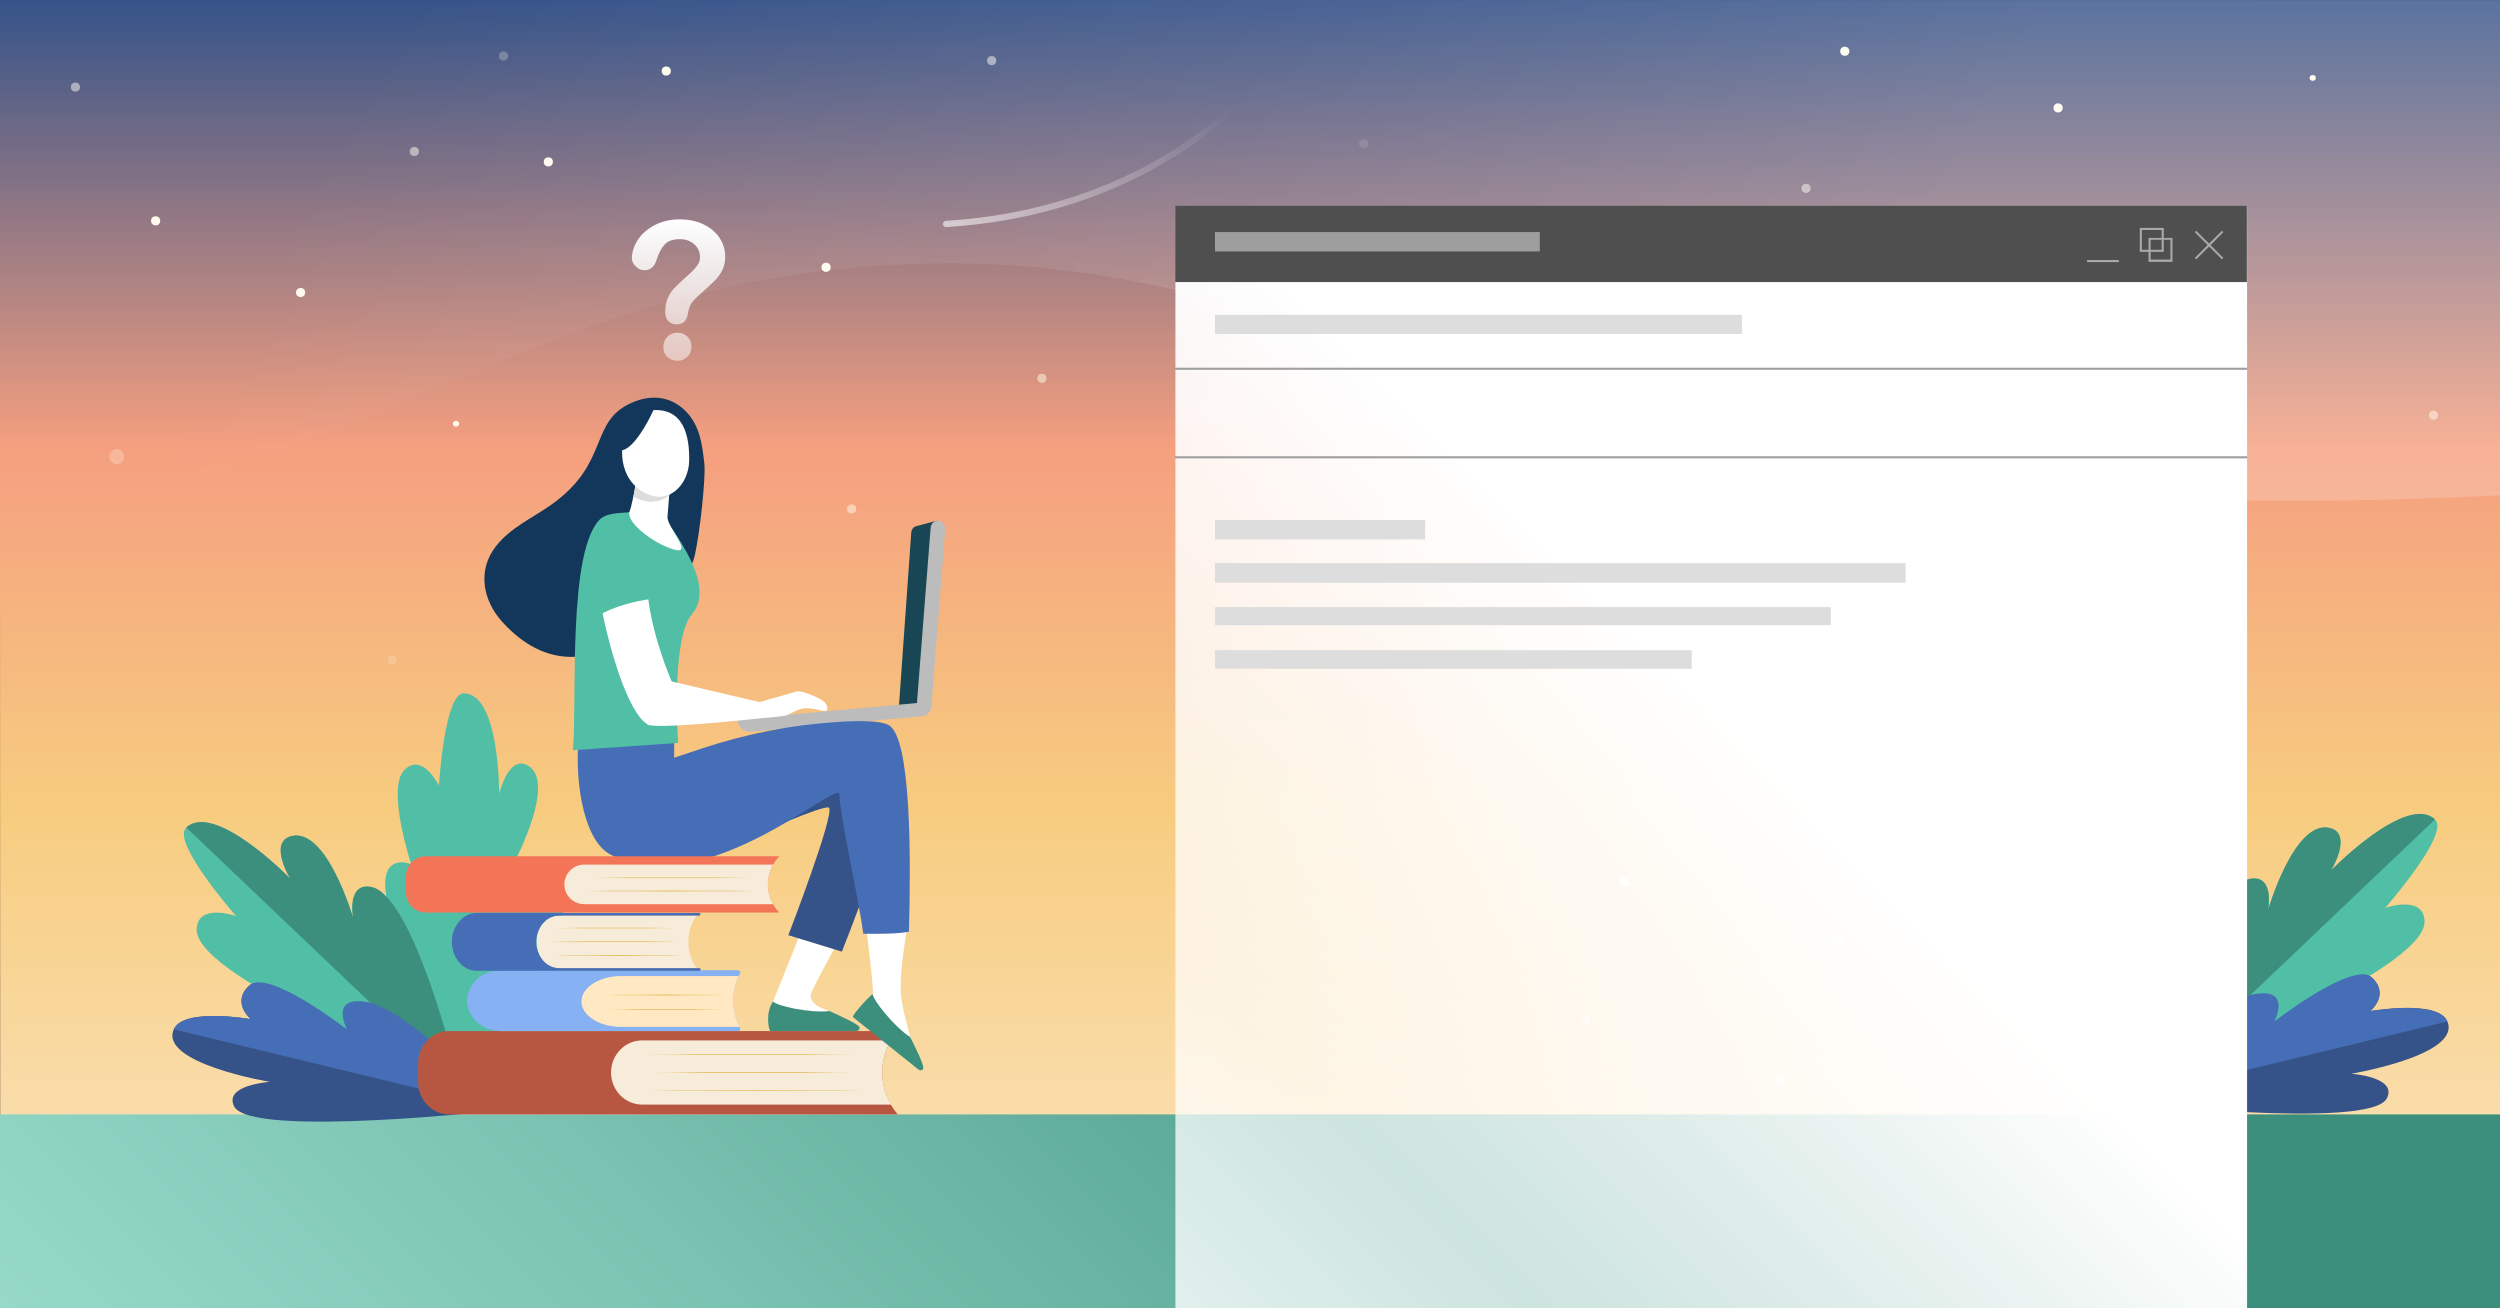 <?xml version="1.0" encoding="utf-8"?>
<!-- Generator: Adobe Illustrator 24.1.0, SVG Export Plug-In . SVG Version: 6.00 Build 0)  -->
<svg version="1.1" xmlns="http://www.w3.org/2000/svg" xmlns:xlink="http://www.w3.org/1999/xlink" x="0px" y="0px"
	 viewBox="0 0 1200 628" style="enable-background:new 0 0 1200 628;" xml:space="preserve">
<rect x="0" y="0" width="1200" height="628" fill="#333333" stroke="none"/>
<style type="text/css">
	.st0{fill:url(#SVGID_1_);}
	.st1{fill:#FFFCEF;}
	.st2{opacity:0.5;fill:#FFFCEF;}
	.st3{opacity:0.25;fill:#FFFCEF;}
	.st4{opacity:0.5;}
	.st5{fill:url(#SVGID_2_);}
	.st6{fill:url(#SVGID_3_);}
	.st7{opacity:0.37;fill:url(#SVGID_4_);}
	.st8{fill:#50BFA5;}
	.st9{fill:#3C8F7C;}
	.st10{fill:#355389;}
	.st11{fill:#466EB6;}
	.st12{fill:#184655;}
	.st13{fill:#BCBCBC;}
	.st14{fill:#FFFFFF;}
	.st15{fill:#13375B;}
	.st16{fill:#DDDDDD;}
	.st17{fill:url(#SVGID_5_);}
	.st18{fill:#4F4F4F;}
	.st19{opacity:0.51;}
	.st20{fill:#9E9E9E;}
	.st21{fill:#B75742;}
	.st22{fill:#F7EBDA;}
	.st23{fill:#86B1F2;}
	.st24{fill:#FFE8C2;}
	.st25{fill:#F47458;}
	.st26{fill:#DDB33E;}
	.st27{fill:url(#SVGID_6_);}
</style>
<g id="fondo">
</g>
<g id="Capa_1">
	<g>
		<linearGradient id="SVGID_1_" gradientUnits="userSpaceOnUse" x1="599.994" y1="538.256" x2="599.994" y2="-8.628190e-02">
			<stop  offset="0" style="stop-color:#FADDAB"/>
			<stop  offset="0.278" style="stop-color:#F7CC7F"/>
			<stop  offset="0.601" style="stop-color:#F59F7F"/>
			<stop  offset="1" style="stop-color:#355389"/>
		</linearGradient>
		<polygon class="st0" points="1200,538.3 0.1,537.8 -0.1,-0.1 1200,0.1 		"/>
		<g>
			<ellipse class="st1" cx="429.3" cy="420.3" rx="1.5" ry="1.4"/>
			<ellipse class="st2" cx="408.8" cy="244.3" rx="2.2" ry="2.2"/>
			<ellipse class="st1" cx="144.3" cy="140.4" rx="2.2" ry="2.2"/>
			<ellipse class="st3" cx="56" cy="219.2" rx="3.6" ry="3.6"/>
			<ellipse class="st3" cx="241.7" cy="26.9" rx="2.2" ry="2.2"/>
			<ellipse class="st1" cx="263.2" cy="77.7" rx="2.2" ry="2.2"/>
			<ellipse class="st1" cx="319.8" cy="34.1" rx="2.2" ry="2.2"/>
			<g class="st4">
				<ellipse class="st1" cx="198.9" cy="72.7" rx="2.2" ry="2.2"/>
				<ellipse class="st3" cx="654.6" cy="69" rx="2.2" ry="2.2"/>
				<ellipse class="st1" cx="500.1" cy="181.6" rx="2.2" ry="2.2"/>
			</g>
			<ellipse class="st1" cx="396.5" cy="128.3" rx="2.2" ry="2.2"/>
			<ellipse class="st1" cx="218.9" cy="203.4" rx="1.5" ry="1.4"/>
			<g class="st4">
				<ellipse class="st3" cx="188.3" cy="316.9" rx="2.2" ry="2.2"/>
				<ellipse class="st3" cx="309.6" cy="326.8" rx="1.5" ry="1.4"/>
				<g class="st4">
					<ellipse class="st3" cx="188.3" cy="316.9" rx="2.2" ry="2.2"/>
				</g>
				<ellipse class="st1" cx="762.1" cy="219.2" rx="2.2" ry="2.2"/>
			</g>
			<ellipse class="st1" cx="812.3" cy="158.1" rx="2.2" ry="2.2"/>
			<ellipse class="st3" cx="979.8" cy="184.6" rx="2.2" ry="2.2"/>
			<ellipse class="st1" cx="959.8" cy="119.9" rx="2.2" ry="2.2"/>
			<ellipse class="st1" cx="1110.1" cy="37.4" rx="1.5" ry="1.4"/>
			<ellipse class="st1" cx="885.5" cy="24.6" rx="2.2" ry="2.2"/>
			<ellipse class="st1" cx="987.9" cy="51.8" rx="2.2" ry="2.2"/>
			<g class="st4">
				<ellipse class="st1" cx="866.9" cy="90.4" rx="2.2" ry="2.2"/>
				<ellipse class="st1" cx="1168.1" cy="199.3" rx="2.2" ry="2.2"/>
			</g>
			<ellipse class="st1" cx="1064.6" cy="146" rx="2.2" ry="2.2"/>
			<ellipse class="st1" cx="887" cy="221.1" rx="1.5" ry="1.4"/>
			<ellipse class="st3" cx="856.4" cy="334.6" rx="2.2" ry="2.2"/>
			<ellipse class="st3" cx="977.6" cy="344.5" rx="1.5" ry="1.4"/>
			<g class="st4">
				<ellipse class="st3" cx="856.4" cy="334.6" rx="2.2" ry="2.2"/>
			</g>
			<g>
				
					<linearGradient id="SVGID_2_" gradientUnits="userSpaceOnUse" x1="783.45" y1="63.136" x2="953.448" y2="63.136" gradientTransform="matrix(-1 0 0 1 1406.078 0)">
					<stop  offset="0.178" style="stop-color:#F5F5F5;stop-opacity:0"/>
					<stop  offset="1" style="stop-color:#FFFFFF;stop-opacity:0.6"/>
				</linearGradient>
				<path class="st5" d="M454.1,109C454.2,109,454.2,109,454.1,109c62.1-3.8,104.5-27.9,129.2-47.5c26.8-21.2,39-41.8,39.1-42
					c0.4-0.7,0.2-1.6-0.5-2c-0.7-0.4-1.6-0.2-2,0.5c-0.1,0.2-12.2,20.4-38.5,41.3C557,78.5,515.2,102.2,454,106
					c-0.8,0.1-1.4,0.8-1.4,1.6C452.7,108.4,453.3,109,454.1,109z"/>
			</g>
			<ellipse class="st1" cx="71.6" cy="559.5" rx="2.2" ry="2.2"/>
			<ellipse class="st1" cx="219" cy="521.4" rx="2.2" ry="2.2"/>
			<ellipse class="st1" cx="74.7" cy="106" rx="2.2" ry="2.2"/>
			<ellipse class="st1" cx="247.1" cy="453.2" rx="2.2" ry="2.2"/>
			<g class="st4">
				<ellipse class="st1" cx="36.2" cy="41.8" rx="2.2" ry="2.2"/>
				<ellipse class="st1" cx="476" cy="29.1" rx="2.2" ry="2.2"/>
			</g>
			<ellipse class="st1" cx="323.8" cy="547.4" rx="2.2" ry="2.2"/>
			<ellipse class="st1" cx="706.5" cy="556.9" rx="2.2" ry="2.2"/>
			<ellipse class="st1" cx="854" cy="518.8" rx="2.2" ry="2.2"/>
			<ellipse class="st1" cx="779.7" cy="423.4" rx="2.2" ry="2.2"/>
			<ellipse class="st1" cx="882.1" cy="450.6" rx="2.2" ry="2.2"/>
			<g class="st4">
				<ellipse class="st1" cx="761.1" cy="489.2" rx="2.2" ry="2.2"/>
				<ellipse class="st1" cx="1062.3" cy="598.1" rx="2.2" ry="2.2"/>
			</g>
			<ellipse class="st1" cx="958.7" cy="544.8" rx="2.2" ry="2.2"/>
		</g>
		<g>
			<linearGradient id="SVGID_3_" gradientUnits="userSpaceOnUse" x1="276.646" y1="904.776" x2="923.331" y2="258.091">
				<stop  offset="0" style="stop-color:#96D9C9"/>
				<stop  offset="0.276" style="stop-color:#7AC2B1"/>
				<stop  offset="0.791" style="stop-color:#3C8F7C"/>
			</linearGradient>
			<polygon class="st6" points="-0.1,534.9 -0.1,628.1 1200,628.1 1200.1,534.9 			"/>
		</g>
		
			<linearGradient id="SVGID_4_" gradientUnits="userSpaceOnUse" x1="82.984" y1="-532.173" x2="841.504" y2="-94.241" gradientTransform="matrix(1 0 0 1 0 353.536)">
			<stop  offset="0.217" style="stop-color:#FFFFFF;stop-opacity:0"/>
			<stop  offset="0.64" style="stop-color:#FFFFFF;stop-opacity:0.25"/>
			<stop  offset="1" style="stop-color:#FFFFFF;stop-opacity:0.5"/>
		</linearGradient>
		<path class="st7" d="M457.4,126.4c197.4,0,303.1,134.4,742.8,111.3L1200-0.1L-0.2,0.1l0,239.6
			C173.8,239.7,251.7,126.4,457.4,126.4z"/>
	</g>
	<g>
		<g>
			<g>
				<path class="st8" d="M212.8,534c0,0-25.6-86.9-27.7-106c-2.1-19.2,12.3-13.2,12.3-13.2s-12.1-36.5-3.3-45.2
					c8.7-8.7,16.6,7.5,16.6,7.5s2.6-44.3,11.9-44.3c17.3,0,17,48.3,17,48.3s4.4-18.9,13.7-13.7c14,7.8-6.1,45.8-6.1,45.8
					s17.8,0,24.1,9C282.5,438.2,212.8,534,212.8,534z"/>
			</g>
		</g>
		<g>
			<g>
				<path class="st8" d="M221.2,522.5c0,0-73.9-12.4-89.9-25.4c-16.1-13.1-0.2-19-0.2-19s-37.1-19-36.7-32
					c0.4-12.9,18.9-6.4,18.9-6.4S82,404.1,89.4,397.3c13.8-12.6,49.9,24.5,49.9,24.5s-10.7-17.6,0.6-20.4
					c17-4.2,29.6,39.3,29.6,39.3s-3.2-17.2,8.6-14.9C199.2,429.8,221.2,522.5,221.2,522.5z"/>
			</g>
			<path class="st9" d="M178.1,425.7c-11.8-2.1-8.6,14.9-8.6,14.9s-12.6-43.5-29.6-39.3c-11.3,2.8-0.6,20.4-0.6,20.4
				s-36.1-37.1-49.9-24.5L221,522.5C218.6,510.5,197.9,429.3,178.1,425.7z"/>
		</g>
		<g>
			<path class="st10" d="M242.2,532.7c0,0-38.9-39.6-58.5-43.7c-19.6-4.1-16.1,9.8-16.1,9.8s-38.9-34-47.9-25.8
				c-9,8.2,0.7,16.2,0.7,16.2s-32.4-5.7-37,4.9c-7.1,16.3,46.1,25.2,46.1,25.2s-22.3,1.5-17.1,11.8
				C120.3,546.5,242.2,532.7,242.2,532.7z"/>
			<path class="st11" d="M83.5,494.1c4.6-10.6,37-4.9,37-4.9s-9.7-8-0.7-16.2c9-8.2,46.7,21.1,46.7,21.1s-8.9-17,10.7-12.9
				c19.6,4.1,65.1,51.3,65.1,51.3L83.5,494.1z"/>
		</g>
	</g>
	<g>
		<g>
			<g>
				<path class="st8" d="M1037,518.6c0,0,73.9-12.4,89.9-25.4c16.1-13.1,0.2-19,0.2-19s37.1-19,36.7-32c-0.4-12.9-18.9-6.4-18.9-6.4
					s31.3-35.7,23.9-42.4c-13.8-12.6-49.9,24.5-49.9,24.5s10.7-17.6-0.6-20.4c-17-4.2-29.6,39.3-29.6,39.3s3.2-17.2-8.6-14.9
					C1059,425.9,1037,518.6,1037,518.6z"/>
			</g>
			<path class="st9" d="M1080.1,421.8c11.8-2.1,8.6,14.9,8.6,14.9s12.6-43.5,29.6-39.3c11.3,2.8,0.6,20.4,0.6,20.4
				s36.1-37.1,49.9-24.5l-131.5,125.2C1039.6,506.7,1060.3,425.4,1080.1,421.8z"/>
		</g>
		<g>
			<path class="st10" d="M1015.9,528.8c0,0,38.9-39.6,58.5-43.7c19.6-4.1,16.1,9.8,16.1,9.8s38.9-34,47.9-25.8
				c9,8.2-0.7,16.2-0.7,16.2s32.4-5.7,37,4.9c7.1,16.3-46.1,25.2-46.1,25.2s22.3,1.5,17.1,11.8
				C1137.9,542.7,1015.9,528.8,1015.9,528.8z"/>
			<path class="st11" d="M1174.7,490.3c-4.6-10.6-37-4.9-37-4.9s9.7-8,0.7-16.2c-9-8.2-46.7,21.1-46.7,21.1s8.9-17-10.7-12.9
				c-19.6,4.1-65.1,51.3-65.1,51.3L1174.7,490.3z"/>
		</g>
	</g>
	<g>
		<g>
			<path class="st12" d="M440,252.5l9.8-2.6l-6.6,88.5l-11.7,0.4l5.9-83.1C437.5,254.1,438.5,252.8,440,252.5z"/>
			<g>
				<path class="st13" d="M444.1,340.9c-0.2,0-0.4,0-0.7,0c-1.9-0.2-3.4-2.2-3.2-4.3l6.5-83.2c0.2-2.2,1.9-3.7,3.8-3.5
					c1.9,0.2,3.4,2.2,3.2,4.3l-6.5,83.2C447.1,339.3,445.7,340.7,444.1,340.9z"/>
				<path class="st13" d="M354,345.3c0,0.1,0,0.1,0,0.2l0,0c0.3,3.4,2.9,5.9,5.9,5.7l82.7-7.4c2.9-0.3,5.1-3.2,4.7-6.6
					c0-0.1,0-0.3-0.1-0.4L354,345.3z"/>
			</g>
		</g>
		<path class="st14" d="M411.5,434.7c-5.4,3-22-2.3-22-2.7c-0.2,4.5-18.5,48.8-18.5,48.8l0,13.6c0,0,37.7,1.8,37.1-1.5
			c-0.5-3.3-2.6-1.2-10.1-7.5c-0.7-0.6-11.2-3-8.4-9.3C395.5,463.5,407.7,442.6,411.5,434.7z"/>
		<path class="st9" d="M369.8,494.9l41.3,0c1.5-0.2,1.8-1.4,1.3-2.1c-1.1-1.5-9-5.1-14.3-7.5c-9.3,1.1-25.5-2.5-27-4.6
			C367.2,486,369,494.7,369.8,494.9z"/>
		<path class="st10" d="M360.8,402.9c-0.6-1.7,35.5-17,37.1-15.2c2.9,3.1-19.5,61.2-19.5,61.2l25.7,7.9c0,0,26.7-67.1,25.6-79.4
			c-1.1-12.3-14.5-26.2-43.5-17.3C357.2,369,360.8,402.9,360.8,402.9z"/>
		<path class="st14" d="M435.5,442.3c-6.1-1.1-14-1.4-20.3-1.5c0.7,5.6,4.4,34.5,3.7,36.2c-2.7,7.2-8.6,10.5-8.6,10.5
			s28,25.3,29.7,22.4c1.7-2.9-1.2-2.5-3.1-12.2c-0.2-0.9-4.2-14.3-4.5-21.5C431.9,462.4,435.3,450,435.5,442.3z"/>
		<path class="st11" d="M426.5,348c-3.9-2.1-14.1-2.2-25.2-1.4c-21.8,1.4-43.2,5.7-63.9,12.5l-13.8,4.6l0-14.2c0,0-44-7.4-45.6,3.5
			c-2.3,16.4,0.6,49.8,15.2,57.3c45.6,23.1,109.5-36.9,109.7-29c0.3,10.5,9.2,49.8,11.5,66.9c6.3,0.1,17.2,0.1,21.9-1
			C437.2,413.6,437.6,353.9,426.5,348z"/>
		<path class="st15" d="M338.1,222.7c-1.1-9.7-2.2-19.4-10.2-26.5c-6.5-5.7-14.7-6.7-22.9-3.6c-23.1,8.7-11.2,29.2-40.7,49.9
			c-9.2,6.4-19.2,10.8-26.1,19.5c-9.6,12.1-6,26.7,2.8,36.4c42.1,46.6,89-16.3,92.4-31.4C336,255.8,338.8,229,338.1,222.7z"/>
		<path class="st8" d="M329.6,265.1c-3.4-6.3-7-11.4-7-11.4c-3.6-6.3-12.8-9.5-12.8-9.5s-3.1,0.1-6.6,0.2c-0.2,0.6-0.4,1-0.7,1.2
			c-1.3,1-8.9-0.3-13.9,3.1c-16.5,14.1-11.5,88.9-13.6,111.4l50.5-3.5c0,0-3.6-49.7,6.6-61.7C339.2,286.6,334.7,274.5,329.6,265.1z"
			/>
		<path class="st14" d="M306.9,221c0,0-2.8,19.7-4.7,24.5s10.6,15,21,18.2c10.4,3.1-3.2-10.6-2.8-15.7c0.4-5.1,2.3-29.4,2.3-29.4
			L306.9,221z"/>
		<path class="st16" d="M321.4,237.6c0.3-4,0.7-7.4,0.7-7.4l-16.9,2.3l-1.1,5.9C310.9,242.2,317.1,241.3,321.4,237.6z"/>
		<path class="st14" d="M311.9,197c0,0-6.3,1.4-10.1,7.3c-3.9,5.9-6.5,23.3,6.2,31.4c12.8,8.1,22.7-3.4,22.8-14.6
			C331,210,328.6,195,311.9,197z"/>
		<path class="st15" d="M313.8,196.6c0,0-8,17.9-15,19.5c-7,1.6-6.9,10.6-6.9,10.6s0.2-20.8,6.7-25.6
			C305.2,196.4,313.8,196.6,313.8,196.6z"/>
		<path class="st14" d="M395.8,337c-1-1.3-10.9-5.9-13.4-5.1c-2.4,0.7-17.8,5.1-17.8,5.1l-42.2-9.9c0,0-10.6-24.2-11.7-45
			c-8.8,1.2-14.8,3.4-22.4,7.6c3.7,19.9,12.7,52.1,22.6,58.1c4.2,2.5,53.9-3,53.9-3s11-0.8,12.8-1.5c1.4-0.5,4.9-2.5,6.8-3
			c4.3-1.2,11.3,1.4,12.1,1C397.3,340.8,397.6,339.3,395.8,337z"/>
		<path class="st8" d="M309.3,264.8c-0.4-6.4-2.8-12.6-9.6-14.6c-4.2-1.2-8.9-0.1-12.3,2.7c-4,3.3-3.3,3.6-3.3,8.5
			c0,11.3,0.8,23,2.9,34.1c7.6-4.2,16.6-6.8,25.4-8C312.2,287.5,309.8,273.3,309.3,264.8z"/>
	</g>
	<g>
		<linearGradient id="SVGID_5_" gradientUnits="userSpaceOnUse" x1="560.462" y1="624.441" x2="1082.31" y2="102.593">
			<stop  offset="0" style="stop-color:#FFFFFF;stop-opacity:0.8"/>
			<stop  offset="0.161" style="stop-color:#FFFFFF;stop-opacity:0.7"/>
			<stop  offset="0.183" style="stop-color:#FFFFFF;stop-opacity:0.718"/>
			<stop  offset="0.525" style="stop-color:#FFFFFF"/>
		</linearGradient>
		<polygon class="st17" points="1078.6,628.1 564.2,628.2 564.2,98.9 1078.6,98.9 		"/>
		<rect x="564.1" y="98.8" class="st18" width="514.4" height="36.6"/>
		<g class="st19">
			<g>
				
					<rect x="1060" y="108.3" transform="matrix(0.707 -0.707 0.707 0.707 227.513 784.314)" class="st14" width="1" height="18.4"/>
			</g>
			<g>
				
					<rect x="1051.3" y="117" transform="matrix(0.707 -0.707 0.707 0.707 227.518 784.32)" class="st14" width="18.4" height="1"/>
			</g>
		</g>
		<rect x="583.2" y="111.4" class="st20" width="155.9" height="9.3"/>
		<rect x="583.2" y="151.1" class="st16" width="252.9" height="9.2"/>
		<rect x="583.2" y="249.6" class="st16" width="100.9" height="9.3"/>
		<rect x="583.2" y="270.3" class="st16" width="331.5" height="9.4"/>
		<rect x="583.2" y="291.4" class="st16" width="295.6" height="8.7"/>
		<rect x="583.2" y="312.1" class="st16" width="228.8" height="8.9"/>
		<g>
			<rect x="563.9" y="176.5" class="st20" width="514.7" height="1"/>
		</g>
		<g>
			<rect x="563.9" y="219" class="st20" width="514.7" height="1"/>
		</g>
		<g class="st19">
			<g>
				<path class="st14" d="M1038.6,120.9h-11.5v-11.5h11.5V120.9z M1028.1,119.9h9.5v-9.5h-9.5V119.9z"/>
			</g>
			<g>
				<path class="st14" d="M1042.8,125.7h-11.5v-11.5h11.5V125.7z M1032.3,124.6h9.5v-9.5h-9.5V124.6z"/>
			</g>
		</g>
		<g class="st19">
			<rect x="1001.8" y="124.8" class="st14" width="15.2" height="1"/>
		</g>
	</g>
	<g>
		<path class="st21" d="M431,534.9H215.6c-8.2,0-14.9-6.9-14.9-15.4v-9.2c0-8.5,6.7-15.4,14.9-15.4H431l0,0
			c-9.9,11.2-10,28.2-0.4,39.6L431,534.9z"/>
		<path class="st22" d="M427.7,499.4H308.2c-8.2,0-14.9,6.9-14.9,15.4l0,0c0,8.5,6.7,15.4,14.9,15.4h119.5
			C422.1,520.9,422.1,508.9,427.7,499.4z"/>
		<path class="st23" d="M355.3,467c0.3-0.6-0.2-1.3-0.9-1.3h-114c-8.9,0-16.2,6.5-16.2,14.6l0,0c0,8,7.2,14.6,16.2,14.6h114
			c0.7,0,1.2-0.7,0.9-1.3l0,0C350.9,485.2,350.9,475.4,355.3,467z"/>
		<path class="st24" d="M354.6,468.5h-56.5c-10.5,0-19,5.5-19,12.2c0,6.7,8.5,12.2,19,12.2H355C351.1,485.1,351,476.3,354.6,468.5z"
			/>
		<g>
			<path class="st22" d="M334.4,464.7h-66.3c-5.9,0-10.6-5.7-10.6-12.6l0,0c0-7,4.8-12.6,10.6-12.6h66.3l0,0
				c-5.1,7-5.3,17.3-0.5,24.6L334.4,464.7z"/>
			<path class="st11" d="M257.4,452.1L257.4,452.1c0-7,4.9-12.6,10.9-12.6h67.3c0.3,0,0.6-0.3,0.6-0.7l0,0c0-0.4-0.3-0.6-0.6-0.6
				H228.9c-6.6,0-12,6.2-12,13.9l0,0c0,7.7,5.4,13.9,12,13.9h106.8c0.3,0,0.6-0.3,0.6-0.6l0,0c0-0.4-0.3-0.7-0.6-0.7h-67.3
				C262.3,464.7,257.4,459,257.4,452.1z"/>
		</g>
		<path class="st25" d="M374.1,411H204.4c-5.3,0-9.5,4.3-9.5,9.5v8c0,5.3,4.3,9.5,9.5,9.5h169.7L374,438
			C366.7,430.5,366.8,418.5,374.1,411z"/>
		<path class="st22" d="M371.1,415h-90.7c-5.3,0-9.5,4.3-9.5,9.5l0,0c0,5.3,4.3,9.5,9.5,9.5h90.7C367.7,428.2,367.8,420.9,371.1,415
			z"/>
		<polygon class="st26" points="284.1,421.4 293.7,421.3 303.3,421.2 322.5,421.2 341.7,421.2 351.3,421.3 360.9,421.4 351.3,421.4 
			341.7,421.5 322.5,421.5 303.3,421.5 293.7,421.4 		"/>
		<polygon class="st26" points="281.8,427.7 291.9,427.6 301.9,427.6 322.1,427.5 342.3,427.6 352.3,427.6 362.4,427.7 352.3,427.8 
			342.3,427.8 322.1,427.9 301.9,427.8 291.9,427.8 		"/>
		<polygon class="st26" points="266.5,445.5 273.7,445.4 280.9,445.3 295.3,445.3 309.6,445.3 316.8,445.4 324,445.5 316.8,445.5 
			309.6,445.6 295.3,445.6 280.9,445.6 273.7,445.5 		"/>
		<polygon class="st26" points="264.8,452.1 272.3,452 279.9,451.9 295,451.9 310.1,451.9 317.6,452 325.1,452.1 317.6,452.2 
			310.1,452.2 295,452.2 279.9,452.2 272.3,452.2 		"/>
		<polygon class="st26" points="291.8,477.6 298.7,477.5 305.5,477.5 319.2,477.4 333,477.5 339.8,477.5 346.7,477.6 339.8,477.7 
			333,477.7 319.2,477.8 305.5,477.7 298.7,477.7 		"/>
		<polygon class="st26" points="292.1,484.6 299,484.5 305.8,484.4 319.6,484.4 333.3,484.4 340.1,484.5 347,484.6 340.1,484.6 
			333.3,484.7 319.6,484.7 305.8,484.7 299,484.6 		"/>
		<polygon class="st26" points="266.6,458.7 274.1,458.6 281.7,458.6 296.8,458.5 311.8,458.6 319.4,458.6 326.9,458.7 319.4,458.8 
			311.8,458.8 296.8,458.9 281.7,458.8 274.1,458.8 		"/>
		<polygon class="st26" points="309.2,506.2 321.8,506.1 334.4,506 359.7,506 384.9,506 397.5,506.1 410.2,506.2 397.5,506.2 
			384.9,506.3 359.7,506.3 334.4,506.3 321.8,506.2 		"/>
		<polygon class="st26" points="311,514.8 323.6,514.8 336.2,514.7 361.5,514.7 386.7,514.7 399.3,514.8 412,514.8 399.3,514.9 
			386.7,515 361.5,515 336.2,515 323.6,514.9 		"/>
		<polygon class="st26" points="312.7,523.5 325.4,523.4 338,523.4 363.2,523.4 388.5,523.4 401.1,523.4 413.7,523.5 401.1,523.6 
			388.5,523.6 363.2,523.7 338,523.6 325.4,523.6 		"/>
	</g>
	<path class="st9" d="M409.4,488.2l31.5,25.2c1.2,0.8,2.3,0.1,2.3-0.8c0.1-1.9-3.7-9.6-6.3-14.8c-7.8-5-18.2-18.2-18-20.7
		C415.6,479.8,408.9,487.5,409.4,488.2z"/>
	<g>
		<linearGradient id="SVGID_6_" gradientUnits="userSpaceOnUse" x1="325.741" y1="173.178" x2="325.741" y2="105.269">
			<stop  offset="0" style="stop-color:#FFFFFF;stop-opacity:0.5"/>
			<stop  offset="1" style="stop-color:#FFFFFF"/>
		</linearGradient>
		<path class="st27" d="M303.3,124c0-2.8,0.9-5.7,2.7-8.6c1.8-2.9,4.5-5.3,8-7.2c3.5-1.9,7.6-2.9,12.2-2.9c4.3,0,8.2,0.8,11.5,2.4
			c3.3,1.6,5.9,3.8,7.7,6.5c1.8,2.8,2.7,5.7,2.7,9c0,2.5-0.5,4.8-1.5,6.7c-1,1.9-2.3,3.6-3.7,5c-1.4,1.4-4,3.7-7.6,7
			c-1,0.9-1.8,1.7-2.4,2.4c-0.6,0.7-1.1,1.3-1.4,1.9c-0.3,0.6-0.5,1.2-0.7,1.7c-0.2,0.6-0.4,1.6-0.7,3.1c-0.6,3.1-2.3,4.7-5.3,4.7
			c-1.6,0-2.9-0.5-3.9-1.5c-1.1-1-1.6-2.5-1.6-4.5c0-2.5,0.4-4.7,1.2-6.5c0.8-1.8,1.8-3.5,3.1-4.8c1.3-1.4,3-3,5.2-5
			c1.9-1.7,3.3-2.9,4.1-3.8c0.9-0.9,1.6-1.8,2.2-2.8c0.6-1,0.9-2.2,0.9-3.4c0-2.4-0.9-4.4-2.7-6.1c-1.8-1.6-4.1-2.5-6.9-2.5
			c-3.3,0-5.7,0.8-7.3,2.5c-1.6,1.7-2.9,4.1-3.9,7.3c-1,3.4-2.9,5.1-5.8,5.1c-1.7,0-3.1-0.6-4.2-1.8
			C303.9,126.7,303.3,125.4,303.3,124z M325.2,173.2c-1.8,0-3.4-0.6-4.8-1.8c-1.4-1.2-2-2.8-2-5c0-1.9,0.7-3.5,2-4.8
			c1.3-1.3,2.9-1.9,4.8-1.9c1.9,0,3.5,0.6,4.8,1.9c1.3,1.3,1.9,2.9,1.9,4.8c0,2.1-0.7,3.7-2,4.9C328.5,172.6,327,173.2,325.2,173.2z
			"/>
	</g>
</g>
</svg>
